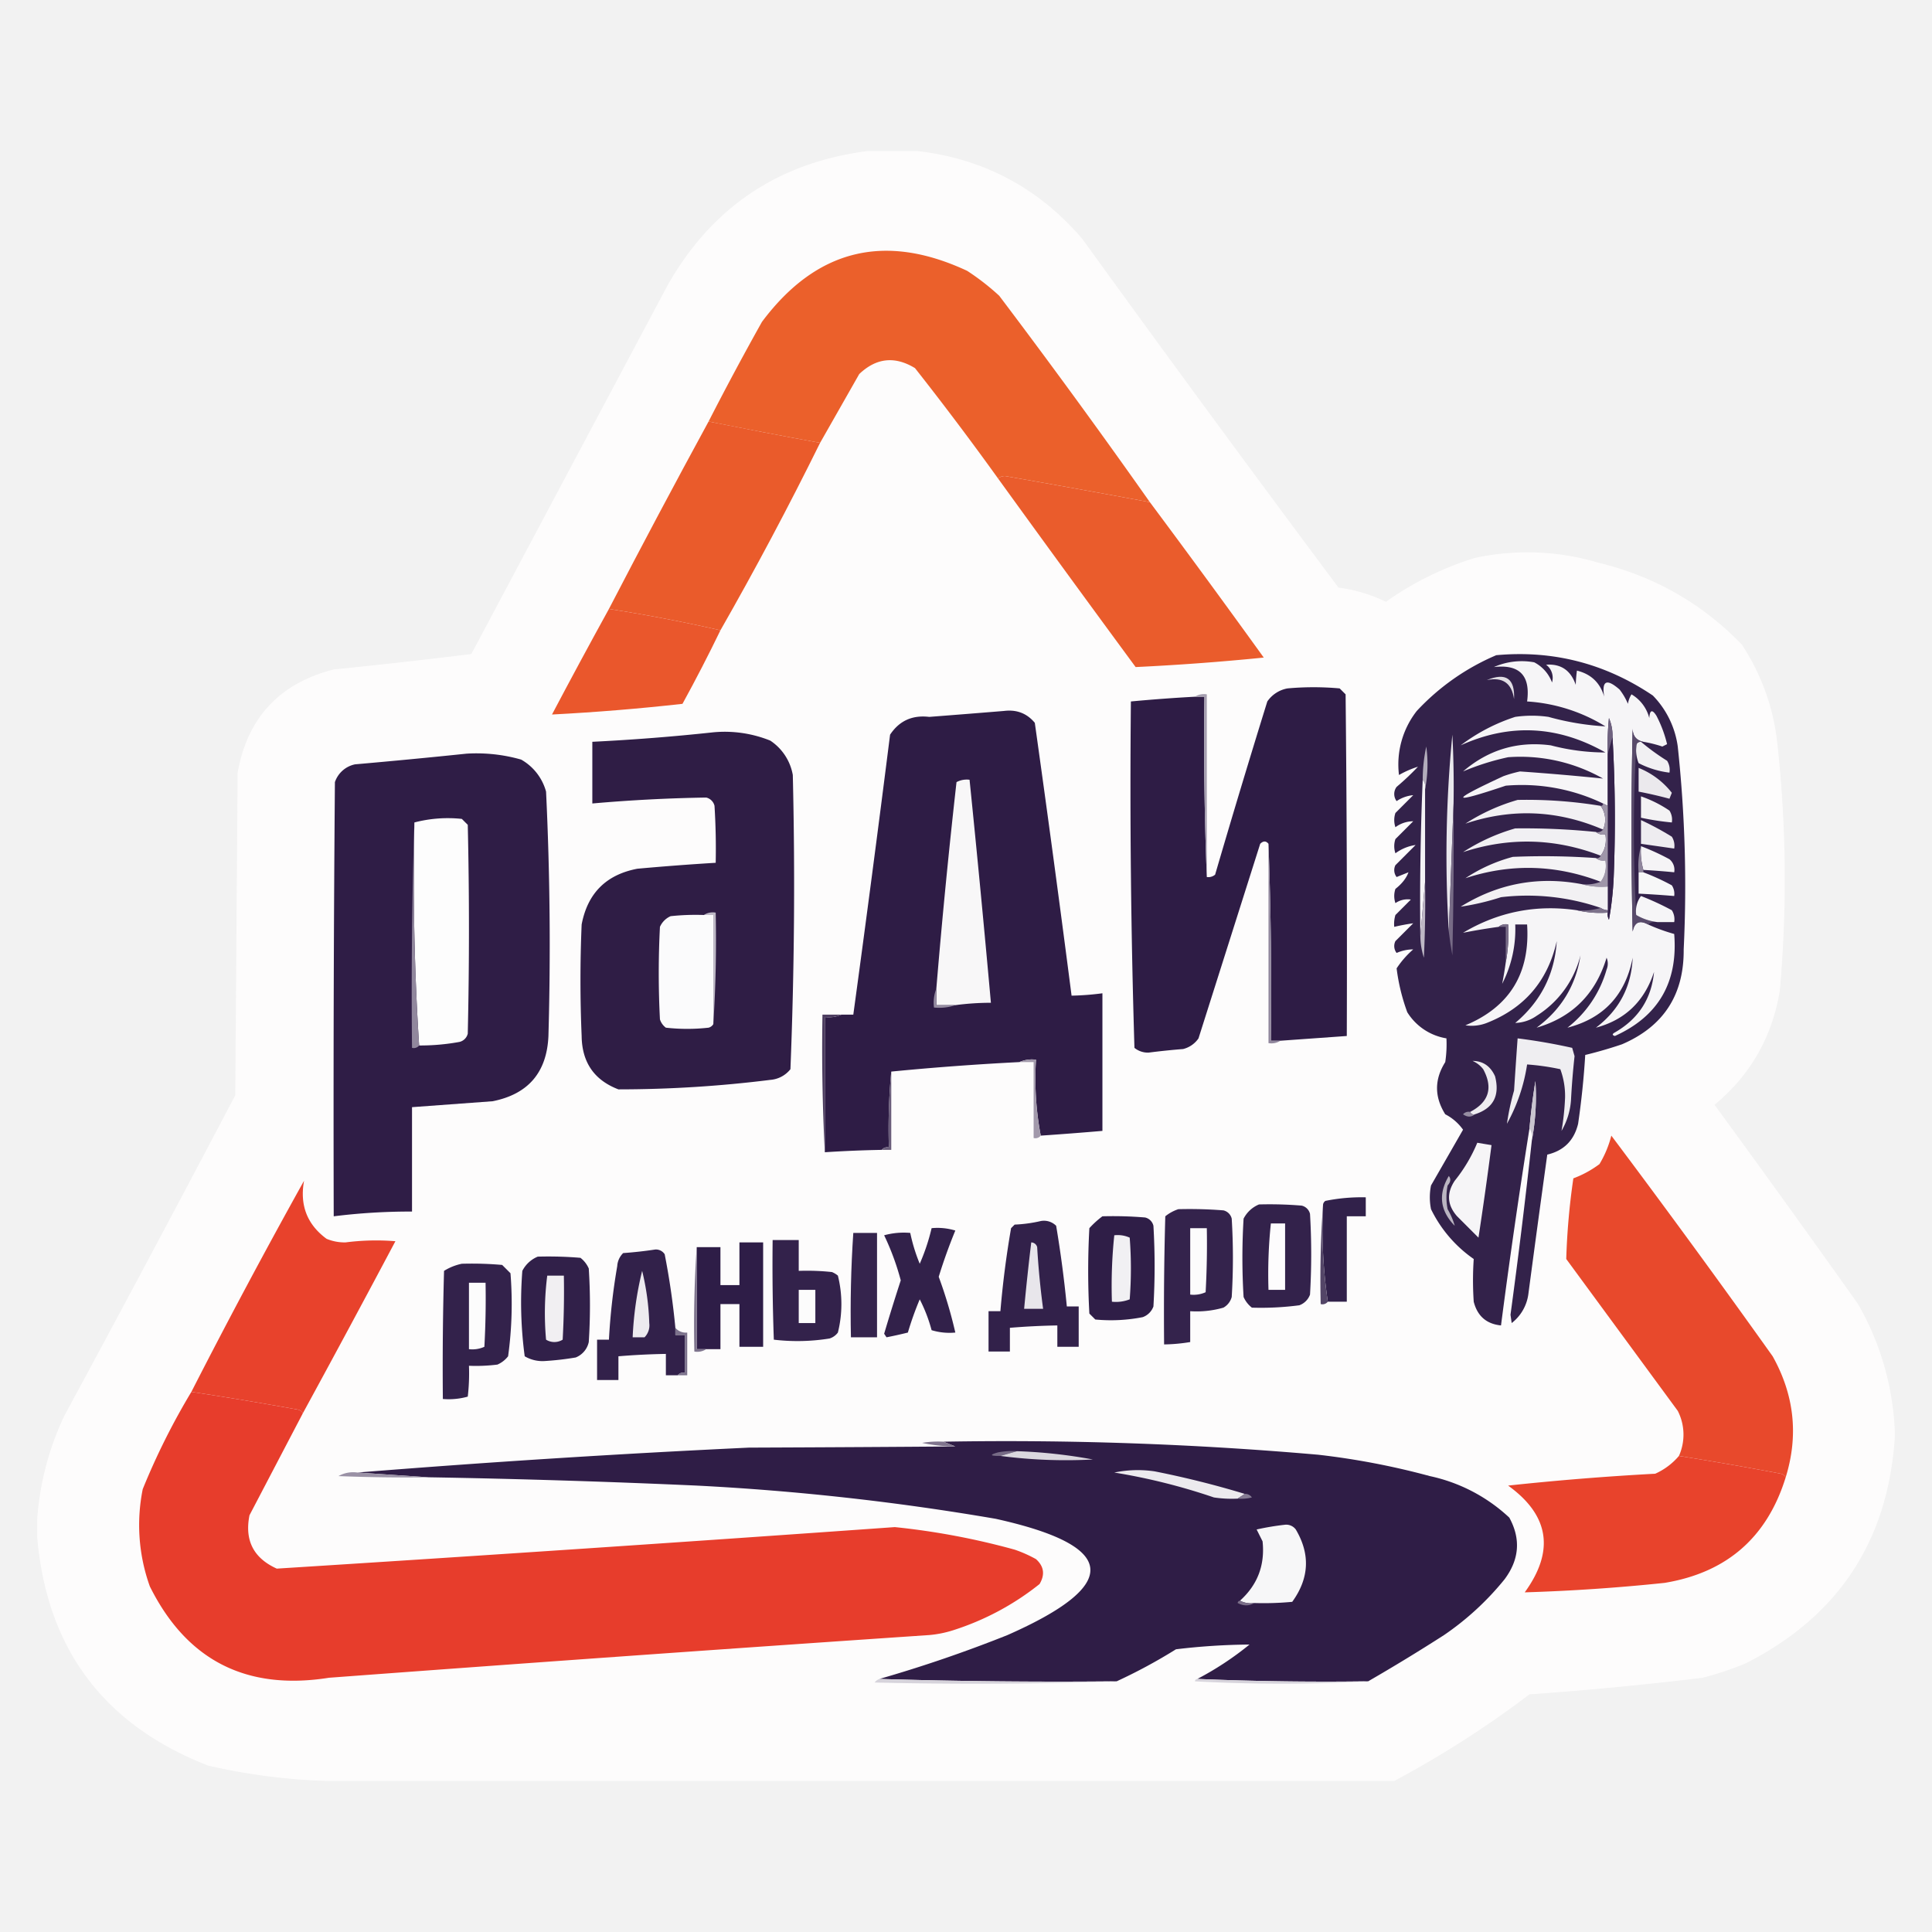 <svg id="f525651d-7fd5-40af-99e6-5dd0e91e8424" data-name="LOGO" xmlns="http://www.w3.org/2000/svg" viewBox="0 0 1300 1300"><defs><style>.a65b153b-3e12-447b-80f2-ebb38c429fa5{fill:#f2f2f2;}.bd6c58f9-d5ac-43bd-b9d5-535c22023a37{fill:#fdfcfc;opacity:0.996;isolation:isolate;}.a0d487ae-dc54-48fa-98da-bc5944970e06,.a14b5716-0197-41eb-96c7-6f32865ba813,.a5163576-071c-4ece-b866-a48063c29730,.a60d656b-4ced-4787-8668-0f60ad0b7b91,.a6af4f96-8eb4-4be5-be00-f532435852e4,.a6b55cec-04e5-4213-9003-639e39559050,.a7e33c23-8537-4700-9d09-a71f8b3892b5,.a88f52a8-93a3-4edb-bba6-90ab050d90db,.aabbea80-dcf4-4d93-bb6c-1410221e0924,.aaf377cf-0f54-4f5a-a411-020a6b25e073,.ac011efa-5668-4d2a-8fa1-8f5675195286,.ac11c33c-eacc-4595-be16-1200245c629d,.ace72f91-453e-4296-951e-10cd4bb94173,.ad38a8b8-db7b-4ff7-993d-6031e777cc10,.adfa5fad-0ba7-4e3f-8f9b-2d1ce5c1e2df,.aeb1f98c-618b-44b3-8d96-905fc41a1404,.b027327a-eb89-4c40-b316-52835f1259fd,.b050f0a5-1267-46f9-8da1-5627555d0ba0,.b07c823d-acb0-462c-ba93-e442d31fd30a,.b0e3adf3-8e6f-4e42-bd5c-f9db040c6c99,.b11b5978-3b0e-4a11-a6a8-3a635e5eae90,.b1234d3a-3dd7-4ac8-966c-be5fa84a95fe,.b2b118dc-6eb8-43d4-a183-a9cb3955f506,.b2c48e7c-baff-49c7-8348-8063840006cf,.b3837cfc-1c32-4ad7-b900-b641caa0f9e3,.b3d7f415-08ef-4d5b-a920-dd70592a0f0a,.b41ba2e5-7b97-4b1a-a928-a0685ec9cec8,.b4786423-6d1b-4f73-9daf-8a39ef8d4a45,.b49c2a9a-2351-4253-8bab-11d5a417db12,.b5e2f1f3-5f0b-4d79-bf3a-e54b7f6f879b,.b66f231b-10a9-4633-bf8d-fb5c423e97d7,.b6a19699-0c6d-45c3-a1b5-54fda7e3b99d,.b6b9f977-17fb-44ed-9277-bec23a949d2e,.b7235dfd-1a37-4d68-b0e9-e032cc640ecc,.b7d6dd08-be3d-433a-ad1c-dde1345816e8,.b83cadd6-b581-4655-af21-0f5146dc5494,.b8af1912-acc3-4b58-999b-e601b08b2749,.ba3413f4-a309-4673-bc2d-554a24467c6d,.ba54263d-17da-4993-86ed-d9e9c71cf901,.bb40e7f4-8783-4dfa-bf79-8f992f25469c,.bbb7a303-d66d-48aa-ad9e-1445e464c6b8,.bbce8119-9aa9-4753-9570-b4c58c7c79cc,.bc2da2fb-864e-401a-886a-e161041119ae,.bc44bcc2-bdd7-4972-92a1-afb57c2d3a18,.bc71284c-fe2a-47ef-9b68-10bbaa2b5a35,.bcf036ee-18bf-4671-b9f6-a4fd4a176678,.bd6c58f9-d5ac-43bd-b9d5-535c22023a37,.bf2b6be1-3828-48db-ab60-3007754b7e7d,.bfc27168-509a-4d4f-aa82-d76fc37d6c8f,.e021d806-c8d8-4b57-b7cc-740ab701b59e,.e26c7cb9-24ba-49cc-8f47-1a47692c0643,.e2f44657-40bd-4f01-92a4-86f4e2f14c72,.e41c517b-7a2d-45bb-84a1-8b693c1704ba,.e50ad13d-6f2e-4150-9f02-94f5875a8126,.e5f46101-b84e-437e-8caa-cf94547f2e57,.e6ce0c60-ef9a-4b5e-a866-db00ebcb06a5,.e7dd7292-3cf8-4dac-96c4-13b9c0080c6c,.e90fc86c-b572-4c6e-902c-341c70c05159,.ec50ecc5-7997-4667-9f10-1286f75e0fde,.ee0845d4-f1e7-4a3e-8c14-554919a63621,.f145784e-7753-45dd-b4d7-8f3a544be38b,.f48bc515-94e1-4edf-a659-d1fe467f7d5c,.f5d7c903-456b-4be9-baeb-fb79d46369fb,.f6201127-e150-4d35-9aba-82869f96a1bd,.f6c84760-b311-4cca-9f52-7bb7e70c2fad,.f701e9a5-14fc-483a-876c-35ea3011c58d,.f7cf7cfd-1bc8-4ac7-a8cf-43a3d57b1e0d,.f88e24c2-6a5f-4c2c-8cd5-82c38c8b57a8,.fa027f7b-c948-42d8-acc4-b3e6f07fe67f,.fd2620b6-6e60-4be3-ae50-21360d16ff24,.fe8df723-546f-4373-ae8a-f93c73e726f5,.febea5f0-8275-46e9-8224-2aa3fb45fb6d,.fefb3aa6-4320-45f1-b371-bcddffff7359,.ff6cd132-6755-492f-8214-f2c343c2e9f6{fill-rule:evenodd;}.b050f0a5-1267-46f9-8da1-5627555d0ba0{fill:#eb602b;}.bc44bcc2-bdd7-4972-92a1-afb57c2d3a18{fill:#ea5b2b;}.ac011efa-5668-4d2a-8fa1-8f5675195286{fill:#ea5c2c;}.b6b9f977-17fb-44ed-9277-bec23a949d2e{fill:#ea572c;}.f145784e-7753-45dd-b4d7-8f3a544be38b{fill:#33224a;}.bc2da2fb-864e-401a-886a-e161041119ae{fill:#f6f5f7;}.f6201127-e150-4d35-9aba-82869f96a1bd{fill:#e1dee4;}.b7235dfd-1a37-4d68-b0e9-e032cc640ecc{fill:#2e1c45;}.ee0845d4-f1e7-4a3e-8c14-554919a63621{fill:#a69fb0;}.bf2b6be1-3828-48db-ab60-3007754b7e7d{fill:#2f1d45;}.a5163576-071c-4ece-b866-a48063c29730{fill:#34224a;}.e50ad13d-6f2e-4150-9f02-94f5875a8126{fill:#f1f0f3;}.bcf036ee-18bf-4671-b9f6-a4fd4a176678{fill:#6f627f;}.fefb3aa6-4320-45f1-b371-bcddffff7359{fill:#2f1d46;}.b41ba2e5-7b97-4b1a-a928-a0685ec9cec8{fill:#ebe9ed;}.e2f44657-40bd-4f01-92a4-86f4e2f14c72{fill:#b2acbb;}.a14b5716-0197-41eb-96c7-6f32865ba813{fill:#e9e8ec;}.e021d806-c8d8-4b57-b7cc-740ab701b59e{fill:#f8f7f8;}.f5d7c903-456b-4be9-baeb-fb79d46369fb{fill:#f4f3f5;}.e41c517b-7a2d-45bb-84a1-8b693c1704ba{fill:#f3f2f4;}.bb40e7f4-8783-4dfa-bf79-8f992f25469c{fill:#f2f0f3;}.b49c2a9a-2351-4253-8bab-11d5a417db12{fill:#fdfdfd;}.fa027f7b-c948-42d8-acc4-b3e6f07fe67f{fill:#eeecf0;}.b0e3adf3-8e6f-4e42-bd5c-f9db040c6c99{fill:#91879d;}.ac11c33c-eacc-4595-be16-1200245c629d{fill:#9f96a9;}.a6b55cec-04e5-4213-9003-639e39559050{fill:#594b6b;}.b8af1912-acc3-4b58-999b-e601b08b2749{fill:#92889e;}.b3d7f415-08ef-4d5b-a920-dd70592a0f0a{fill:#f5f4f6;}.e5f46101-b84e-437e-8caa-cf94547f2e57{fill:#8f869c;}.fd2620b6-6e60-4be3-ae50-21360d16ff24{fill:#f7f7f8;}.a88f52a8-93a3-4edb-bba6-90ab050d90db{fill:#776b86;}.e6ce0c60-ef9a-4b5e-a866-db00ebcb06a5{fill:#f2f1f3;}.bfc27168-509a-4d4f-aa82-d76fc37d6c8f{fill:#beb8c5;}.a60d656b-4ced-4787-8668-0f60ad0b7b91{fill:#7d728b;}.fe8df723-546f-4373-ae8a-f93c73e726f5{fill:#fbfbfc;}.b2c48e7c-baff-49c7-8348-8063840006cf{fill:#beb9c6;}.b83cadd6-b581-4655-af21-0f5146dc5494{fill:#796d88;}.e26c7cb9-24ba-49cc-8f47-1a47692c0643{fill:#968da2;}.e90fc86c-b572-4c6e-902c-341c70c05159{fill:#4d3d60;}.a6af4f96-8eb4-4be5-be00-f532435852e4{fill:#efeef1;}.b2b118dc-6eb8-43d4-a183-a9cb3955f506{fill:#a299ab;}.f6c84760-b311-4cca-9f52-7bb7e70c2fad{fill:#6a5d7a;}.b5e2f1f3-5f0b-4d79-bf3a-e54b7f6f879b{fill:#c9c4cf;}.b11b5978-3b0e-4a11-a6a8-3a635e5eae90{fill:#31214a;}.ec50ecc5-7997-4667-9f10-1286f75e0fde{fill:#bab4c1;}.b1234d3a-3dd7-4ac8-966c-be5fa84a95fe{fill:#e8422c;}.bbce8119-9aa9-4753-9570-b4c58c7c79cc{fill:#33224b;}.aaf377cf-0f54-4f5a-a411-020a6b25e073{fill:#34234c;}.b66f231b-10a9-4633-bf8d-fb5c423e97d7{fill:#534567;}.b3837cfc-1c32-4ad7-b900-b641caa0f9e3{fill:#2f1e47;}.ba3413f4-a309-4673-bc2d-554a24467c6d{fill:#32214a;}.a7e33c23-8537-4700-9d09-a71f8b3892b5{fill:#fdfcfd;}.bbb7a303-d66d-48aa-ad9e-1445e464c6b8{fill:#e8492c;}.b6a19699-0c6d-45c3-a1b5-54fda7e3b99d{fill:#fcfcfc;}.ace72f91-453e-4296-951e-10cd4bb94173{fill:#35244d;}.adfa5fad-0ba7-4e3f-8f9b-2d1ce5c1e2df{fill:#2e1d47;}.f7cf7cfd-1bc8-4ac7-a8cf-43a3d57b1e0d{fill:#e8e6eb;}.febea5f0-8275-46e9-8224-2aa3fb45fb6d{fill:#7e748d;}.e7dd7292-3cf8-4dac-96c4-13b9c0080c6c{fill:#312049;}.f701e9a5-14fc-483a-876c-35ea3011c58d{fill:#edebef;}.bc71284c-fe2a-47ef-9b68-10bbaa2b5a35{fill:#f1eff2;}.ad38a8b8-db7b-4ff7-993d-6031e777cc10{fill:#90879d;}.ff6cd132-6755-492f-8214-f2c343c2e9f6{fill:#7c728c;}.b027327a-eb89-4c40-b316-52835f1259fd{fill:#e73d2c;}.f88e24c2-6a5f-4c2c-8cd5-82c38c8b57a8{fill:#80758e;}.a0d487ae-dc54-48fa-98da-bc5944970e06{fill:#dad7de;}.b4786423-6d1b-4f73-9daf-8a39ef8d4a45{fill:#e8432c;}.b07c823d-acb0-462c-ba93-e442d31fd30a{fill:#eceaee;}.ba54263d-17da-4993-86ed-d9e9c71cf901{fill:#9a91a5;}.f48bc515-94e1-4edf-a659-d1fe467f7d5c{fill:#857b93;}.b7d6dd08-be3d-433a-ad1c-dde1345816e8{fill:#7b6f89;}.aabbea80-dcf4-4d93-bb6c-1410221e0924{fill:#d6d3db;}.aeb1f98c-618b-44b3-8d96-905fc41a1404{fill:#d7d4dc;}</style></defs><title>unisound-vanya</title><rect class="a65b153b-3e12-447b-80f2-ebb38c429fa5" width="1300" height="1300"/><path class="bd6c58f9-d5ac-43bd-b9d5-535c22023a37" d="M583.748,101.628h33.525q66.913,7.719,110.951,59.068,85.342,118.056,172.414,234.674a103.02,103.02,0,0,1,31.928,9.579,209.464,209.464,0,0,1,59.866-29.534,166.939,166.939,0,0,1,83.014,3.193q56.525,13.678,96.584,55.077a149.71,149.71,0,0,1,23.946,67.05,838.364,838.364,0,0,1,1.596,166.028q-7.804,46.777-43.902,76.628,48.755,66.715,96.584,134.1A187.356,187.356,0,0,1,1275,963.697v3.193q-6.796,105.002-100.575,152.458a227.316,227.316,0,0,1-28.736,9.579q-58.106,7.059-116.539,11.175a680.066,680.066,0,0,1-90.996,58.269H219.764a410.745,410.745,0,0,1-79.821-10.377Q34.55,1146.843,25,1033.94v-11.175a193.496,193.496,0,0,1,18.359-70.243Q101.44,845.144,158.301,737.005q.798-108.556,1.596-217.114Q169.844,464.444,224.553,450.447q46.43-4.665,92.593-10.377,65.852-123.724,131.705-247.446Q493.472,113.28,583.748,101.628Z"/><path class="b050f0a5-1267-46f9-8da1-5627555d0ba0" d="M773.723,337.899q-48.613-9.035-97.382-17.561a7.413,7.413,0,0,0-4.789,1.596q-27.014-37.598-55.875-74.234-20.326-12.375-37.516,3.991-13.235,23.297-26.341,46.296-37.632-6.887-75.032-14.368,17.32-33.841,35.92-67.05,54.744-73.253,138.091-34.323a163.372,163.372,0,0,1,21.552,16.762Q724.23,267.676,773.723,337.899Z"/><path class="bc44bcc2-bdd7-4972-92a1-afb57c2d3a18" d="M476.788,283.621q37.402,7.481,75.032,14.368Q520.115,362.205,484.77,424.106q-36.978-8.431-75.032-14.368Q442.652,346.299,476.788,283.621Z"/><path class="ac011efa-5668-4d2a-8fa1-8f5675195286" d="M773.723,337.899q38.642,51.846,76.628,104.566-43.089,4.332-86.207,6.386-46.612-63.317-92.593-126.916a7.413,7.413,0,0,1,4.789-1.596Q725.11,328.866,773.723,337.899Z"/><path class="b6b9f977-17fb-44ed-9277-bec23a949d2e" d="M409.738,409.738q38.053,5.936,75.032,14.368-12.098,24.993-25.543,49.489-43.922,4.921-87.803,7.184Q390.306,445.003,409.738,409.738Z"/><path class="f145784e-7753-45dd-b4d7-8f3a544be38b" d="M1030.747,767.337a160.455,160.455,0,0,0,2.395-39.911q-2.56,15.915-3.991,31.928-10.534,65.991-19.157,132.503-14.643-1.461-18.359-15.964a212.57,212.57,0,0,1,0-28.736,87.38,87.38,0,0,1-28.736-33.525,40.29,40.29,0,0,1,0-15.964q10.814-18.781,21.552-37.516a33.289,33.289,0,0,0-11.973-10.377q-11.042-17.629,0-35.121a80.566,80.566,0,0,0,.798-15.964,38.298,38.298,0,0,1-26.341-17.561,132.954,132.954,0,0,1-7.184-29.534,62.564,62.564,0,0,1,11.175-12.771,28.075,28.075,0,0,0-11.175,2.395,7.514,7.514,0,0,1-.798-7.982l11.973-11.973q-6.255.86-12.771,2.395a20.641,20.641,0,0,1,.798-7.982l10.377-10.377a14.366,14.366,0,0,0-10.377,2.395,14.76,14.76,0,0,1,0-9.579q6.612-5.223,8.78-11.175-3.992,1.597-7.982,3.193a7.514,7.514,0,0,1-.798-7.982l13.57-13.57a29.887,29.887,0,0,0-13.57,5.587,14.76,14.76,0,0,1,0-9.579l11.973-11.973a20.214,20.214,0,0,0-11.973,3.991,14.76,14.76,0,0,1,0-9.579l11.973-11.973a23.762,23.762,0,0,0-11.175,3.991,7.984,7.984,0,0,1,0-9.579,172.392,172.392,0,0,0,14.368-13.57,64.447,64.447,0,0,0-12.771,5.587,58.411,58.411,0,0,1,11.973-43.103,156.585,156.585,0,0,1,53.48-37.516q57.287-5.232,105.364,27.139a60.88,60.88,0,0,1,16.762,34.323,881.477,881.477,0,0,1,3.991,136.494q.378,45.874-41.507,63.857-12.289,4.167-24.745,7.184-1.41,23.25-4.789,46.296-4.054,16.827-20.754,20.754-6.53,47.086-12.771,94.189a29.525,29.525,0,0,1-11.175,19.157q-.4-2.795-.798-5.587Q1024.346,826.085,1030.747,767.337Z"/><path class="bc2da2fb-864e-401a-886a-e161041119ae" d="M1105.779,499.138q-7.447-1.504-7.184-9.579-1.597,68.647,0,137.292,1.786-9.516,10.377-4.789a121.545,121.545,0,0,0,17.561,6.386q3.954,48.829-39.911,68.646-2.864-.829,0-2.395,23.781-13.673,26.341-40.709-9.701,29.667-39.112,37.516,23.441-17.749,24.745-47.094-7.34,37.658-43.902,47.094a75.537,75.537,0,0,0,26.341-39.112,10.372,10.372,0,0,0,0-7.982q-11.008,36.549-47.095,47.094,24.943-18.386,29.534-48.691A67.171,67.171,0,0,1,1033.94,683.525a26.273,26.273,0,0,1-14.368,4.789q25.812-21.691,27.937-55.077-8.997,40.117-47.095,55.077a28.002,28.002,0,0,1-14.368,1.596q44.701-18.683,41.507-67.848h-7.982a80.481,80.481,0,0,1-8.78,39.911q1.353-6.954,2.395-14.368a103.167,103.167,0,0,0,1.596-25.543,7.363,7.363,0,0,0-6.386,1.596q-12.191,1.664-23.946,3.991,35.544-21.181,76.628-15.166a68.414,68.414,0,0,0,20.754,1.596,7.877,7.877,0,0,0,.798,4.789,213.288,213.288,0,0,0,3.193-28.736q1.877-47.153-.798-94.189a30.319,30.319,0,0,0-2.395-12.771,180.337,180.337,0,0,0-.798,23.946v35.121q-1.597-.797-3.193-1.596a126.226,126.226,0,0,0-65.453-11.973q-56.339,18.937-1.596-6.386a87.21,87.21,0,0,1,11.175-3.193q27.991,1.947,55.875,4.789a112.741,112.741,0,0,0-63.857-14.368,168.547,168.547,0,0,0-30.332,9.579q25.611-21.985,59.068-17.561a145.241,145.241,0,0,0,36.718,4.789q-47.907-27.225-97.382-4.789a123.568,123.568,0,0,1,36.718-19.157,78.584,78.584,0,0,1,22.35,0,181.466,181.466,0,0,0,38.314,6.386,113.787,113.787,0,0,0-52.682-16.762q3.535-26.159-22.35-23.148a46.382,46.382,0,0,1,27.139-3.193,24.989,24.989,0,0,1,11.973,13.57,10.989,10.989,0,0,0-3.991-11.973q14.966-1.058,19.955,13.57a95.208,95.208,0,0,1,.798-9.579q14.279,3.503,18.359,17.561-2.677-16.269,10.377-4.789a42.867,42.867,0,0,1,5.587,9.579,16.376,16.376,0,0,1,2.395-6.386,25.893,25.893,0,0,1,11.973,15.964q.529-8.245,4.789-1.596a83.127,83.127,0,0,1,7.184,19.157q-1.597.797-3.193,1.596A84.658,84.658,0,0,0,1105.779,499.138Z"/><path class="f6201127-e150-4d35-9aba-82869f96a1bd" d="M1000.415,457.631q19.356-8.029,18.359,12.771Q1016.437,454.262,1000.415,457.631Z"/><path class="b7235dfd-1a37-4d68-b0e9-e032cc640ecc" d="M861.526,700.287h-6.386q.793-66.662-1.596-132.503-2.495-3.091-5.587,0-20.762,65.479-41.507,130.907a17.769,17.769,0,0,1-10.377,7.184q-11.607.91-23.148,2.395a14.236,14.236,0,0,1-9.579-3.193q-3.558-116.396-2.395-233.078,21.504-2.019,43.103-3.193h6.386q-.793,61.075,1.596,121.328a7.007,7.007,0,0,0,5.587-1.596q17.086-58.439,35.121-116.539a21.012,21.012,0,0,1,13.57-8.78,193.467,193.467,0,0,1,35.121,0q1.995,1.995,3.991,3.991,1.197,114.94.798,229.885Q883.877,698.692,861.526,700.287Z"/><path class="ee0845d4-f1e7-4a3e-8c14-554919a63621" d="M804.055,468.806a10.954,10.954,0,0,1,7.982-1.596V590.134q-2.39-60.251-1.596-121.328Z"/><path class="b7235dfd-1a37-4d68-b0e9-e032cc640ecc" d="M700.287,764.144a206.255,206.255,0,0,1-3.193-51.086,20.519,20.519,0,0,0-11.175,1.596q-43.182,2.184-86.207,6.386a409.699,409.699,0,0,0-1.596,51.086,4.574,4.574,0,0,0-4.789,1.596q-19.181.345-38.314,1.596V684.323a20.519,20.519,0,0,0,11.175-1.596h7.982q12.842-94.097,24.745-188.378,9.262-14.001,26.341-11.973,25.149-1.93,50.287-3.991,12.775-1.604,20.754,7.982Q709.194,578.117,721.041,669.955a182.486,182.486,0,0,0,20.754-1.596v92.593Q721.054,762.723,700.287,764.144Z"/><path class="bf2b6be1-3828-48db-ab60-3007754b7e7d" d="M479.981,492.752a81.835,81.835,0,0,1,38.314,5.587,34.98,34.98,0,0,1,15.166,23.148q2.354,99.121-1.596,197.957a19.13,19.13,0,0,1-13.57,7.184,823.626,823.626,0,0,1-102.171,6.386q-24.43-9.32-24.745-35.92-1.597-37.517,0-75.032,5.987-31.53,37.516-37.516,26.324-2.392,52.682-3.991.397-19.174-.798-38.314a7.48,7.48,0,0,0-5.587-5.587q-38.355.601-76.628,3.991v-41.507Q439.713,497.105,479.981,492.752Z"/><path class="a5163576-071c-4ece-b866-a48063c29730" d="M1085.026,495.945q2.677,47.035.798,94.189a213.288,213.288,0,0,1-3.193,28.736,7.877,7.877,0,0,1-.798-4.789V507.12Q1083.43,501.533,1085.026,495.945Z"/><path class="e50ad13d-6f2e-4150-9f02-94f5875a8126" d="M1104.183,499.138a151.842,151.842,0,0,0,17.561,12.771,11.353,11.353,0,0,1,1.596,7.982,61.274,61.274,0,0,1-20.754-6.386,24.613,24.613,0,0,1-1.596-11.175Q1100.99,499.139,1104.183,499.138Z"/><path class="bcf036ee-18bf-4671-b9f6-a4fd4a176678" d="M1085.026,495.945q-1.597,5.587-3.193,11.175a180.337,180.337,0,0,1,.798-23.946A30.319,30.319,0,0,1,1085.026,495.945Z"/><path class="fefb3aa6-4320-45f1-b371-bcddffff7359" d="M313.953,507.12a109.423,109.423,0,0,1,36.718,3.991A35.494,35.494,0,0,1,367.433,532.663q3.925,82.103,1.596,164.432-1.604,36.717-37.516,43.902-27.153,1.997-54.278,3.991v70.243a413.114,413.114,0,0,0-52.682,3.193q-.4-146.075.798-292.146A18.178,18.178,0,0,1,238.921,514.304Q276.83,510.99,313.953,507.12Z"/><path class="b41ba2e5-7b97-4b1a-a928-a0685ec9cec8" d="M1102.586,516.699a53.642,53.642,0,0,1,22.35,16.762q-.797,1.995-1.596,3.991-10.299-2.775-20.754-4.789Z"/><path class="e2f44657-40bd-4f01-92a4-86f4e2f14c72" d="M958.908,531.066a7.363,7.363,0,0,0-1.596-6.386,106.565,106.565,0,0,1,2.395-22.35A87.668,87.668,0,0,1,958.908,531.066Z"/><path class="a14b5716-0197-41eb-96c7-6f32865ba813" d="M978.065,540.645q-1.597,43.103-3.193,86.207a833.826,833.826,0,0,1,2.395-132.503Q978.464,517.483,978.065,540.645Z"/><path class="e021d806-c8d8-4b57-b7cc-740ab701b59e" d="M642.816,676.341H630.045V665.166q5.747-69.523,13.57-138.889a14.51,14.51,0,0,1,8.78-1.596q7.636,74.995,14.368,150.064A181.555,181.555,0,0,0,642.816,676.341Z"/><path class="f5d7c903-456b-4be9-baeb-fb79d46369fb" d="M957.312,524.681a7.363,7.363,0,0,1,1.596,6.386V593.327q-1.597,18.36-3.193,36.718Q955.078,577.317,957.312,524.681Z"/><path class="e41c517b-7a2d-45bb-84a1-8b693c1704ba" d="M1104.183,535.856a80.754,80.754,0,0,1,19.157,9.579,11.353,11.353,0,0,1,1.596,7.982,176.158,176.158,0,0,1-20.754-3.193Z"/><path class="bb40e7f4-8783-4dfa-bf79-8f992f25469c" d="M1077.043,542.241a15.788,15.788,0,0,1,1.596,15.964q-45.749-19.691-92.593-3.991a131.035,131.035,0,0,1,35.121-15.964A304.843,304.843,0,0,1,1077.043,542.241Z"/><path class="b49c2a9a-2351-4253-8bab-11d5a417db12" d="M282.024,703.48q-4.773-74.191-3.193-150.064a88.707,88.707,0,0,1,31.928-2.395q1.995,1.995,3.991,3.991,1.597,70.242,0,140.485a7.48,7.48,0,0,1-5.587,5.587A146.319,146.319,0,0,1,282.024,703.48Z"/><path class="fa027f7b-c948-42d8-acc4-b3e6f07fe67f" d="M1104.183,551.82a194.882,194.882,0,0,1,20.754,11.175,11.353,11.353,0,0,1,1.596,7.982q-11.176-1.597-22.35-3.193Z"/><path class="b0e3adf3-8e6f-4e42-bd5c-f9db040c6c99" d="M278.831,553.416q-1.578,75.872,3.193,150.064a4.574,4.574,0,0,1-4.789,1.596Q276.44,628.836,278.831,553.416Z"/><path class="e50ad13d-6f2e-4150-9f02-94f5875a8126" d="M1073.851,559.802a7.363,7.363,0,0,0,6.386,1.596q1.329,8.41-3.193,14.368-46.058-17.663-92.593-2.395a131.034,131.034,0,0,1,35.121-15.964A485.538,485.538,0,0,1,1073.851,559.802Z"/><path class="ac11c33c-eacc-4595-be16-1200245c629d" d="M1078.64,540.645q1.597.797,3.193,1.596V596.52a49.24,49.24,0,0,1-17.561-1.596,26.518,26.518,0,0,0,12.771-1.596q4.521-5.958,3.193-14.368a7.363,7.363,0,0,1-6.386-1.596,2.583,2.583,0,0,0,3.193-1.596q4.521-5.958,3.193-14.368a7.363,7.363,0,0,1-6.386-1.596,4.574,4.574,0,0,0,4.789-1.596,15.788,15.788,0,0,0-1.596-15.964A1.411,1.411,0,0,0,1078.64,540.645Z"/><path class="a6b55cec-04e5-4213-9003-639e39559050" d="M1105.779,499.138h-1.596q-3.192,0-3.193,3.193a1006.993,1006.993,0,0,0,0,113.346,35.998,35.998,0,0,0,14.368,4.789,7.363,7.363,0,0,0-6.386,1.596q-8.589-4.727-10.377,4.789-1.597-68.647,0-137.292Q1098.332,497.634,1105.779,499.138Z"/><path class="b8af1912-acc3-4b58-999b-e601b08b2749" d="M853.544,567.784q2.39,65.841,1.596,132.503h6.386a10.954,10.954,0,0,1-7.982,1.596Z"/><path class="b3d7f415-08ef-4d5b-a920-dd70592a0f0a" d="M1104.183,569.381a154.53,154.53,0,0,1,19.157,8.78,9.217,9.217,0,0,1,3.193,8.78q-10.354-1.022-20.754-1.596A46.043,46.043,0,0,1,1104.183,569.381Z"/><path class="e5f46101-b84e-437e-8caa-cf94547f2e57" d="M1104.183,569.381a46.043,46.043,0,0,0,1.596,15.964v1.596h-3.193A49.24,49.24,0,0,1,1104.183,569.381Z"/><path class="f5d7c903-456b-4be9-baeb-fb79d46369fb" d="M1073.851,577.363a7.363,7.363,0,0,0,6.386,1.596q1.329,8.41-3.193,14.368-45.328-17.395-90.996-2.395a108.088,108.088,0,0,1,31.928-14.368A500.368,500.368,0,0,1,1073.851,577.363Z"/><path class="fd2620b6-6e60-4be3-ae50-21360d16ff24" d="M1102.586,586.941h3.193a154.431,154.431,0,0,1,19.157,8.78,10.341,10.341,0,0,1,1.596,7.184q-11.956-.996-23.946-1.596Z"/><path class="a88f52a8-93a3-4edb-bba6-90ab050d90db" d="M978.065,540.645q.4,51.092-.798,102.171-1.461-7.967-2.395-15.964Q976.469,583.748,978.065,540.645Z"/><path class="e6ce0c60-ef9a-4b5e-a866-db00ebcb06a5" d="M1064.272,594.923a49.24,49.24,0,0,0,17.561,1.596V612.484a9.143,9.143,0,0,1-4.789-1.596,151.433,151.433,0,0,0-67.05-7.184,166.763,166.763,0,0,1-27.139,6.386Q1020.58,586.66,1064.272,594.923Z"/><path class="bc2da2fb-864e-401a-886a-e161041119ae" d="M1115.358,620.466a35.998,35.998,0,0,1-14.368-4.789,17.001,17.001,0,0,1,3.193-12.771,182.693,182.693,0,0,1,20.754,9.579,11.353,11.353,0,0,1,1.596,7.982Z"/><path class="bfc27168-509a-4d4f-aa82-d76fc37d6c8f" d="M958.908,593.327q.4,25.556-.798,51.086a48.636,48.636,0,0,1-2.395-14.368Q957.312,611.685,958.908,593.327Z"/><path class="a60d656b-4ced-4787-8668-0f60ad0b7b91" d="M1077.043,610.888a9.143,9.143,0,0,0,4.789,1.596v1.596a68.414,68.414,0,0,1-20.754-1.596A40.879,40.879,0,0,0,1077.043,610.888Z"/><path class="fe8df723-546f-4373-ae8a-f93c73e726f5" d="M473.595,615.677h6.386v73.436A5.274,5.274,0,0,1,476.788,691.507a129.646,129.646,0,0,1-28.736,0,11.14,11.14,0,0,1-3.991-5.587,607.145,607.145,0,0,1,0-62.261,14.057,14.057,0,0,1,7.184-7.184A157.144,157.144,0,0,1,473.595,615.677Z"/><path class="b2c48e7c-baff-49c7-8348-8063840006cf" d="M473.595,615.677a10.954,10.954,0,0,1,7.982-1.596q.79,37.936-1.596,75.032V615.677Z"/><path class="b83cadd6-b581-4655-af21-0f5146dc5494" d="M1008.397,623.659a7.363,7.363,0,0,1,6.386-1.596,103.167,103.167,0,0,1-1.596,25.543V623.659Z"/><path class="e26c7cb9-24ba-49cc-8f47-1a47692c0643" d="M630.045,665.166v11.175h12.771a33.283,33.283,0,0,1-14.368,1.596A26.518,26.518,0,0,1,630.045,665.166Z"/><path class="e90fc86c-b572-4c6e-902c-341c70c05159" d="M566.188,682.727a20.519,20.519,0,0,1-11.175,1.596v90.996q-2.387-45.879-1.596-92.593Z"/><path class="a6af4f96-8eb4-4be5-be00-f532435852e4" d="M1021.169,698.691q18.52,2.304,36.718,6.386.797,2.795,1.596,5.587-1.621,14.727-2.395,29.534a47.393,47.393,0,0,1-6.386,20.754,169.158,169.158,0,0,0,2.395-22.35,51.861,51.861,0,0,0-3.193-19.157,160.859,160.859,0,0,0-22.35-3.193,118.274,118.274,0,0,1-13.57,39.911,165.894,165.894,0,0,1,4.789-22.35Q1019.919,716.233,1021.169,698.691Z"/><path class="b2b118dc-6eb8-43d4-a183-a9cb3955f506" d="M685.92,714.655a20.519,20.519,0,0,1,11.175-1.596,206.255,206.255,0,0,0,3.193,51.086,4.574,4.574,0,0,1-4.789,1.596V714.655Z"/><path class="fa027f7b-c948-42d8-acc4-b3e6f07fe67f" d="M992.433,749.777a2.583,2.583,0,0,1-3.193-1.596q18.92-9.909,8.78-28.736a18.409,18.409,0,0,0-7.184-5.587q10.546.072,15.166,10.377Q1010.991,743.812,992.433,749.777Z"/><path class="f6c84760-b311-4cca-9f52-7bb7e70c2fad" d="M599.713,721.041v52.682H593.327a4.574,4.574,0,0,1,4.789-1.596A409.699,409.699,0,0,1,599.713,721.041Z"/><path class="e26c7cb9-24ba-49cc-8f47-1a47692c0643" d="M989.24,748.18a2.583,2.583,0,0,0,3.193,1.596q-3.676,3.084-7.982,0A4.938,4.938,0,0,1,989.24,748.18Z"/><path class="b5e2f1f3-5f0b-4d79-bf3a-e54b7f6f879b" d="M1030.747,767.337a10.954,10.954,0,0,0-1.596-7.982q1.432-16.015,3.991-31.928A160.455,160.455,0,0,1,1030.747,767.337Z"/><path class="bc2da2fb-864e-401a-886a-e161041119ae" d="M994.029,768.934q4.789.797,9.579,1.596-4.033,31.178-8.78,62.261l-14.368-14.368q-10.007-11.351-1.596-23.946A103.581,103.581,0,0,0,994.029,768.934Z"/><path class="b11b5978-3b0e-4a11-a6a8-3a635e5eae90" d="M893.455,875.894a337.295,337.295,0,0,1-3.193-65.453,3.607,3.607,0,0,1,1.596-2.395,122.731,122.731,0,0,1,27.139-2.395v12.771h-12.771V875.894Z"/><path class="ec50ecc5-7997-4667-9f10-1286f75e0fde" d="M974.872,791.284q2.311,2.924-.798,6.386a40.291,40.291,0,0,0,0,15.964,48.549,48.549,0,0,1,4.789,11.175Q963.981,809.619,974.872,791.284Z"/><path class="b1234d3a-3dd7-4ac8-966c-be5fa84a95fe" d="M203.799,950.926a5.274,5.274,0,0,0-3.193-2.395q-35.868-6.511-71.839-11.973Q165.434,864.822,204.598,794.476q-4.516,24.636,15.166,39.112a31.744,31.744,0,0,0,12.771,2.395,160.595,160.595,0,0,1,33.525-.798Q235.167,893.394,203.799,950.926Z"/><path class="bbce8119-9aa9-4753-9570-b4c58c7c79cc" d="M847.158,810.441a259.582,259.582,0,0,1,28.736.798,7.48,7.48,0,0,1,5.587,5.587,461.542,461.542,0,0,1,0,54.278,11.989,11.989,0,0,1-7.184,7.184,196.024,196.024,0,0,1-31.928,1.596,18.409,18.409,0,0,1-5.587-7.184,434.815,434.815,0,0,1,0-52.682A20.372,20.372,0,0,1,847.158,810.441Z"/><path class="aaf377cf-0f54-4f5a-a411-020a6b25e073" d="M792.88,813.633a288.756,288.756,0,0,1,30.332.798,7.48,7.48,0,0,1,5.587,5.587,434.815,434.815,0,0,1,0,52.682,11.694,11.694,0,0,1-5.587,7.184,65.203,65.203,0,0,1-22.35,2.395v20.754a114.993,114.993,0,0,1-17.561,1.596q-.4-43.111.798-86.207A27.79,27.79,0,0,1,792.88,813.633Z"/><path class="b66f231b-10a9-4633-bf8d-fb5c423e97d7" d="M890.262,810.441a337.295,337.295,0,0,0,3.193,65.453,4.574,4.574,0,0,1-4.789,1.596Q887.878,843.542,890.262,810.441Z"/><path class="b3837cfc-1c32-4ad7-b900-b641caa0f9e3" d="M741.794,818.423A259.581,259.581,0,0,1,770.53,819.221a7.48,7.48,0,0,1,5.587,5.587,461.542,461.542,0,0,1,0,54.278,11.989,11.989,0,0,1-7.184,7.184,110.312,110.312,0,0,1-31.928,1.596l-3.991-3.991a517.389,517.389,0,0,1,0-57.471A60.407,60.407,0,0,1,741.794,818.423Z"/><path class="ba3413f4-a309-4673-bc2d-554a24467c6d" d="M700.287,821.616a11.597,11.597,0,0,1,10.377,3.193q4.559,27.083,7.184,54.278h7.982v27.139H711.462V891.858q-15.996.268-31.928,1.596V909.419H665.166V882.28h7.982q2.356-28.072,7.184-55.875l2.395-2.395A95.048,95.048,0,0,0,700.287,821.616Z"/><path class="a7e33c23-8537-4700-9d09-a71f8b3892b5" d="M855.14,823.212H864.719v44.7h-11.175A326.192,326.192,0,0,1,855.14,823.212Z"/><path class="bbb7a303-d66d-48aa-ad9e-1445e464c6b8" d="M1201.564,994.029a5.274,5.274,0,0,0-3.193-2.395q-34.262-6.509-68.646-11.973a35.173,35.173,0,0,0-.798-30.332q-37.517-51.085-75.032-102.171a467.235,467.235,0,0,1,4.789-54.278,70.293,70.293,0,0,0,17.561-9.579,70.786,70.786,0,0,0,7.982-19.157q55.203,73.561,108.557,148.467Q1214.647,951.747,1201.564,994.029Z"/><path class="b6a19699-0c6d-45c3-a1b5-54fda7e3b99d" d="M800.862,826.405h11.175q.397,21.566-.798,43.103a19.483,19.483,0,0,1-10.377,1.596Z"/><path class="ba3413f4-a309-4673-bc2d-554a24467c6d" d="M626.852,826.405a41.313,41.313,0,0,1,15.964,1.596q-6.295,15.292-11.175,31.13a303.059,303.059,0,0,1,11.175,37.516,41.313,41.313,0,0,1-15.964-1.596,103.935,103.935,0,0,0-7.982-20.754,214.5,214.5,0,0,0-7.982,22.35q-7.177,1.791-14.368,3.193-.797-1.197-1.596-2.395,5.354-18.058,11.175-35.92a172.722,172.722,0,0,0-11.175-30.332A49.674,49.674,0,0,1,612.484,829.598a116.791,116.791,0,0,0,6.386,20.754A137.1,137.1,0,0,0,626.852,826.405Z"/><path class="ace72f91-453e-4296-951e-10cd4bb94173" d="M574.17,829.598H590.134v70.243H572.573Q571.817,864.531,574.17,829.598Z"/><path class="e50ad13d-6f2e-4150-9f02-94f5875a8126" d="M749.777,831.194a19.483,19.483,0,0,1,10.377,1.596,270.064,270.064,0,0,1,0,41.507,25.257,25.257,0,0,1-11.973,1.596A326.192,326.192,0,0,1,749.777,831.194Z"/><path class="bbce8119-9aa9-4753-9570-b4c58c7c79cc" d="M519.891,834.387h17.561v20.754a157.142,157.142,0,0,1,22.35.798,15.092,15.092,0,0,1,3.991,2.395,79.053,79.053,0,0,1,0,38.314,11.14,11.14,0,0,1-5.587,3.991,135.381,135.381,0,0,1-37.516.798Q519.492,867.921,519.891,834.387Z"/><path class="adfa5fad-0ba7-4e3f-8f9b-2d1ce5c1e2df" d="M475.192,907.822h-6.386V839.176h15.964V864.719h12.771V835.983h15.964v70.243H497.542V877.49h-12.771v30.332Z"/><path class="f7cf7cfd-1bc8-4ac7-a8cf-43a3d57b1e0d" d="M693.902,835.983a4.215,4.215,0,0,1,3.991,3.193q1.216,20.855,3.991,41.507H689.112Q691.22,858.291,693.902,835.983Z"/><path class="febea5f0-8275-46e9-8224-2aa3fb45fb6d" d="M468.806,839.176v68.646h6.386a10.954,10.954,0,0,1-7.982,1.596Q466.422,873.875,468.806,839.176Z"/><path class="ba3413f4-a309-4673-bc2d-554a24467c6d" d="M454.438,893.455v4.789h6.386v25.543a4.574,4.574,0,0,0-4.789,1.596h-7.982V911.015q-15.996.268-31.928,1.596V928.576H401.756V901.437h7.982a422.584,422.584,0,0,1,5.587-49.489,13.361,13.361,0,0,1,3.991-8.78q10.831-.766,21.552-2.395a6.984,6.984,0,0,1,6.386,3.193Q452.077,868.539,454.438,893.455Z"/><path class="e7dd7292-3cf8-4dac-96c4-13b9c0080c6c" d="M361.845,845.562a259.583,259.583,0,0,1,28.736.798,18.409,18.409,0,0,1,5.587,7.184,383.743,383.743,0,0,1,0,49.489A14.425,14.425,0,0,1,387.388,913.41a193.619,193.619,0,0,1-20.754,2.395,23.556,23.556,0,0,1-13.57-3.193,272.065,272.065,0,0,1-1.596-57.471A20.372,20.372,0,0,1,361.845,845.562Z"/><path class="bbce8119-9aa9-4753-9570-b4c58c7c79cc" d="M310.76,850.351a231.573,231.573,0,0,1,27.139.798q2.795,2.795,5.587,5.587a257.607,257.607,0,0,1-1.596,55.875,18.409,18.409,0,0,1-7.184,5.587,115.531,115.531,0,0,1-19.157.798A135.541,135.541,0,0,1,314.751,939.751a47.379,47.379,0,0,1-16.762,1.596q-.4-43.111.798-86.207A36.533,36.533,0,0,1,310.76,850.351Z"/><path class="f701e9a5-14fc-483a-876c-35ea3011c58d" d="M436.877,890.262a11.407,11.407,0,0,1-3.193,9.579h-7.982a229.402,229.402,0,0,1,6.386-44.7A168.647,168.647,0,0,1,436.877,890.262Z"/><path class="bc71284c-fe2a-47ef-9b68-10bbaa2b5a35" d="M368.231,858.333h11.175q.398,21.566-.798,43.103a10.578,10.578,0,0,1-11.175,0A200.247,200.247,0,0,1,368.231,858.333Z"/><path class="b6a19699-0c6d-45c3-a1b5-54fda7e3b99d" d="M315.549,863.123h11.175q.398,21.566-.798,43.103a19.483,19.483,0,0,1-10.377,1.596Z"/><path class="b6a19699-0c6d-45c3-a1b5-54fda7e3b99d" d="M537.452,867.912h11.175v22.35h-11.175Z"/><path class="ad38a8b8-db7b-4ff7-993d-6031e777cc10" d="M436.877,890.262a15.339,15.339,0,0,1,1.596,9.579h0A15.339,15.339,0,0,0,436.877,890.262Z"/><path class="ff6cd132-6755-492f-8214-f2c343c2e9f6" d="M454.438,893.455a9.218,9.218,0,0,0,7.982,3.193v28.736h-6.386a4.574,4.574,0,0,1,4.789-1.596V898.244h-6.386Z"/><path class="b027327a-eb89-4c40-b316-52835f1259fd" d="M128.768,936.558q35.971,5.462,71.839,11.973a5.274,5.274,0,0,1,3.193,2.395Q185.902,985.121,167.88,1019.572q-5.098,25.326,18.359,35.92,207.921-13.123,415.868-27.937a489.444,489.444,0,0,1,80.619,15.166,86.569,86.569,0,0,1,14.368,6.386q8.056,7.246,2.395,16.762a181.017,181.017,0,0,1-58.269,31.13,73.407,73.407,0,0,1-15.964,3.193Q423.261,1113.877,221.36,1128.927q-83.339,13.211-120.53-61.462a122.155,122.155,0,0,1-4.789-65.453A469.525,469.525,0,0,1,128.768,936.558Z"/><path class="fefb3aa6-4320-45f1-b371-bcddffff7359" d="M634.834,970.083a2408.208,2408.208,0,0,1,252.235,8.78,506.001,506.001,0,0,1,75.032,14.368,112.821,112.821,0,0,1,53.48,27.937q11.743,21.504-3.193,41.507a190.176,190.176,0,0,1-40.709,37.516q-25.211,16.193-51.086,31.13-57.883.793-114.943-1.596a207.741,207.741,0,0,0,35.121-23.148,437.747,437.747,0,0,0-49.489,3.193,360.027,360.027,0,0,1-39.911,21.552q-80.23.795-159.642-1.596,43.798-12.603,86.207-29.534,115.371-50.934-7.982-78.225a1697.405,1697.405,0,0,0-201.149-22.35q-90.163-4.056-180.396-5.587-23.946-1.597-47.893-3.193,131.564-10.553,263.41-16.762,80.661-.321,138.889-.798Q638.824,971.679,634.834,970.083Z"/><path class="f88e24c2-6a5f-4c2c-8cd5-82c38c8b57a8" d="M634.834,970.083q3.992,1.597,7.982,3.193a106.565,106.565,0,0,1-22.35-2.395A65.32,65.32,0,0,1,634.834,970.083Z"/><path class="a88f52a8-93a3-4edb-bba6-90ab050d90db" d="M684.323,976.469q-5.587,1.597-11.175,3.193-10.52.103-1.596-2.395A51.823,51.823,0,0,1,684.323,976.469Z"/><path class="a0d487ae-dc54-48fa-98da-bc5944970e06" d="M684.323,976.469a341.3,341.3,0,0,1,51.086,5.587,338.071,338.071,0,0,1-62.261-2.395Q678.735,978.064,684.323,976.469Z"/><path class="b4786423-6d1b-4f73-9daf-8a39ef8d4a45" d="M1129.725,979.662q34.385,5.465,68.646,11.973a5.274,5.274,0,0,1,3.193,2.395q-18.731,60.632-81.418,71.041-47.081,4.952-94.189,6.386,30.386-41.858-11.175-71.839,49.368-5.311,98.978-7.982A45.234,45.234,0,0,0,1129.725,979.662Z"/><path class="b07c823d-acb0-462c-ba93-e442d31fd30a" d="M837.58,1005.204q-2.395,1.597-4.789,3.193a80.567,80.567,0,0,1-15.964-.798,412.618,412.618,0,0,0-67.05-16.762,77.793,77.793,0,0,1,27.139-.798Q807.622,996.118,837.58,1005.204Z"/><path class="ba54263d-17da-4993-86ed-d9e9c71cf901" d="M240.517,990.837q23.946,1.597,47.893,3.193-30.342.4-60.664-.798A20.071,20.071,0,0,1,240.517,990.837Z"/><path class="f48bc515-94e1-4edf-a659-d1fe467f7d5c" d="M837.58,1005.204a5.374,5.374,0,0,1,4.789,2.395,29.46,29.46,0,0,1-9.579.798Q835.185,1006.8,837.58,1005.204Z"/><path class="fd2620b6-6e60-4be3-ae50-21360d16ff24" d="M843.966,1078.64a15.339,15.339,0,0,1-9.579-1.596q17.704-15.982,15.166-39.911-1.995-3.992-3.991-7.982a178.074,178.074,0,0,1,19.157-3.193,8.001,8.001,0,0,1,7.184,3.193q14.796,24.938-2.395,48.691A205.138,205.138,0,0,1,843.966,1078.64Z"/><path class="b7d6dd08-be3d-433a-ad1c-dde1345816e8" d="M834.387,1077.043a15.339,15.339,0,0,0,9.579,1.596q-5.251,3.106-11.175,0A1.76,1.76,0,0,1,834.387,1077.043Z"/><path class="aabbea80-dcf4-4d93-bb6c-1410221e0924" d="M591.731,1129.725q79.411,2.39,159.642,1.596-81.013,2.787-162.835.798A6.876,6.876,0,0,1,591.731,1129.725Z"/><path class="aeb1f98c-618b-44b3-8d96-905fc41a1404" d="M805.651,1129.725q57.059,2.39,114.943,1.596a1067.688,1067.688,0,0,1-116.539,0A1.76,1.76,0,0,1,805.651,1129.725Z"/></svg>